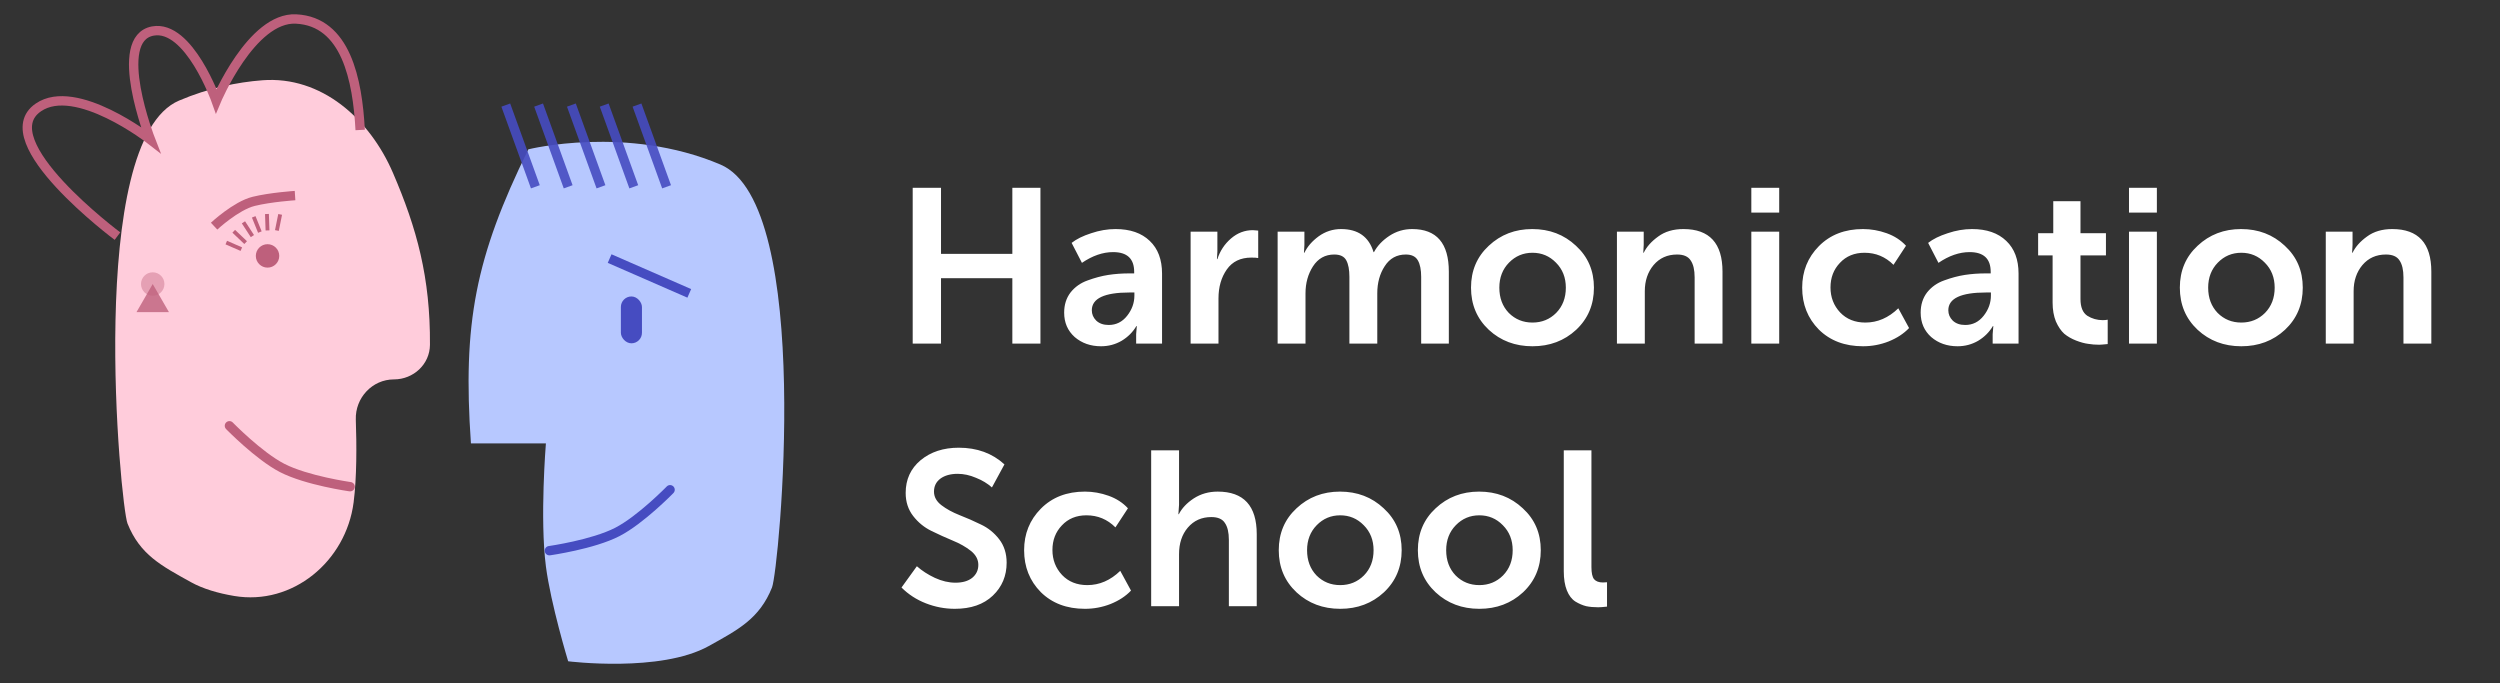 <?xml version="1.0" encoding="UTF-8"?> <svg xmlns="http://www.w3.org/2000/svg" width="1295" height="354" viewBox="0 0 1295 354" fill="none"><rect x="0" y="0" width="1295" height="354" fill="#333333" stroke="none"/> <g clip-path="url(#clip0)"> <path d="M92.751 52.099C108.179 45.542 122.934 42.576 135.884 41.58C166.451 39.23 191.468 61.46 203.584 89.622C215.914 118.284 222.945 143.777 222.717 178.581C222.651 188.692 214.168 196.53 204.057 196.53C192.808 196.53 183.922 206.133 184.31 217.376C184.764 230.501 184.841 247.34 183.171 260.249C179.229 290.736 151.569 313.829 121.259 308.701C113.075 307.316 105.203 305.065 98.819 301.515C83.576 293.039 72.526 287.366 66.049 271.173C62.408 262.07 44.202 72.732 92.751 52.099Z" fill="#FFCCDB"></path> <circle cx="138.584" cy="132.56" r="6.069" fill="#BE607C"></circle> <path d="M117.211 125.656L125.016 129.059" stroke="#BE607C" stroke-width="2"></path> <path d="M121.077 119.8L127.244 125.671" stroke="#BE607C" stroke-width="2"></path> <path d="M126.102 115.164L130.744 122.301" stroke="#BE607C" stroke-width="2"></path> <path d="M131.423 112.324L134.613 120.218" stroke="#BE607C" stroke-width="2"></path> <path d="M138.283 110.849L138.576 119.359" stroke="#BE607C" stroke-width="2"></path> <path d="M145.116 111.056L143.434 119.403" stroke="#BE607C" stroke-width="2"></path> <path d="M152.834 101.312C152.834 101.312 140.151 102.142 131.393 104.306C122.227 106.571 110.906 117.144 110.906 117.144" stroke="#BE607C" stroke-width="4.855"></path> <path d="M186.57 67.323C185.177 41.442 179.264 11.135 153.372 9.837C130.24 8.678 112.015 52.318 112.015 52.318C112.015 52.318 97.963 12.628 79.178 16.069C57.535 20.034 77.984 72.391 77.984 72.391C77.984 72.391 39.327 42.293 19.857 55.655C-5.335 72.942 60.849 122.314 60.849 122.314" stroke="#BE607C" stroke-width="4.855"></path> <circle opacity="0.4" cx="79.106" cy="147.124" r="6.069" fill="#BE607C"></circle> <path opacity="0.8" d="M79.106 147.124L87.515 161.689H70.697L79.106 147.124Z" fill="#BE607C"></path> <path d="M181.692 249.706C183.019 249.893 183.944 251.12 183.757 252.448C183.57 253.775 182.343 254.7 181.015 254.513L181.692 249.706ZM146.156 242.4L145.043 244.557L145.043 244.557L146.156 242.4ZM117.108 222.247C116.173 221.286 116.194 219.749 117.154 218.814C118.115 217.879 119.652 217.899 120.587 218.86L117.108 222.247ZM181.354 252.11C181.015 254.513 181.015 254.513 181.014 254.513C181.014 254.513 181.014 254.513 181.013 254.513C181.012 254.513 181.011 254.513 181.009 254.512C181.006 254.512 181.001 254.511 180.995 254.51C180.983 254.509 180.965 254.506 180.942 254.503C180.896 254.496 180.83 254.487 180.743 254.474C180.569 254.448 180.315 254.41 179.988 254.359C179.335 254.258 178.392 254.106 177.222 253.904C174.884 253.499 171.632 252.891 167.978 252.076C160.728 250.458 151.671 247.977 145.043 244.557L147.269 240.243C153.312 243.361 161.854 245.735 169.035 247.338C172.596 248.132 175.769 248.726 178.049 249.12C179.189 249.317 180.105 249.464 180.733 249.562C181.047 249.611 181.29 249.647 181.452 249.671C181.533 249.683 181.595 249.692 181.635 249.698C181.655 249.701 181.67 249.703 181.679 249.704C181.684 249.705 181.688 249.705 181.69 249.706C181.691 249.706 181.691 249.706 181.692 249.706C181.692 249.706 181.692 249.706 181.692 249.706C181.692 249.706 181.692 249.706 181.354 252.11ZM145.043 244.557C138.694 241.281 131.682 235.651 126.346 230.949C123.657 228.58 121.353 226.409 119.721 224.831C118.904 224.041 118.254 223.399 117.807 222.952C117.584 222.728 117.411 222.554 117.293 222.434C117.234 222.375 117.189 222.328 117.158 222.297C117.142 222.281 117.13 222.269 117.122 222.261C117.118 222.256 117.115 222.253 117.113 222.251C117.111 222.25 117.111 222.249 117.11 222.248C117.109 222.248 117.109 222.247 117.109 222.247C117.109 222.247 117.108 222.247 118.848 220.553C120.587 218.86 120.587 218.86 120.587 218.86C120.587 218.86 120.587 218.86 120.587 218.86C120.587 218.86 120.588 218.861 120.589 218.861C120.59 218.863 120.592 218.865 120.595 218.869C120.602 218.875 120.612 218.885 120.626 218.899C120.653 218.927 120.694 218.969 120.749 219.025C120.86 219.137 121.024 219.303 121.239 219.518C121.669 219.948 122.3 220.572 123.095 221.341C124.687 222.88 126.935 224.998 129.555 227.307C134.84 231.963 141.481 237.256 147.269 240.243L145.043 244.557Z" fill="#BE607C"></path> <path d="M373.198 85.24C324.65 64.607 273.675 77.351 273.675 77.351C246.263 133.207 239.602 167.462 243.939 229.671H282.777C282.777 229.671 279.586 268.712 282.777 293.39C285.306 312.945 294.308 342.545 294.308 342.545C294.308 342.545 342.13 348.558 367.13 334.656C382.373 326.18 393.423 320.507 399.9 304.314C403.541 295.211 421.747 105.873 373.198 85.24Z" fill="#B7C8FF"></path> <rect x="321.613" y="153.563" width="10.923" height="24.274" rx="5.462" fill="#464CC1"></rect> <path d="M284.257 282.847C282.93 283.034 282.005 284.261 282.192 285.589C282.379 286.916 283.607 287.841 284.934 287.654L284.257 282.847ZM319.793 275.541L320.906 277.698L320.906 277.698L319.793 275.541ZM348.841 255.387C349.776 254.427 349.755 252.89 348.795 251.955C347.834 251.02 346.297 251.04 345.362 252.001L348.841 255.387ZM284.596 285.25C284.934 287.654 284.934 287.654 284.935 287.654C284.935 287.654 284.936 287.654 284.936 287.654C284.937 287.654 284.938 287.653 284.94 287.653C284.944 287.653 284.948 287.652 284.954 287.651C284.967 287.649 284.984 287.647 285.007 287.644C285.053 287.637 285.12 287.627 285.206 287.615C285.38 287.589 285.634 287.551 285.961 287.5C286.614 287.399 287.557 287.247 288.727 287.045C291.066 286.64 294.317 286.032 297.971 285.217C305.221 283.599 314.278 281.118 320.906 277.698L318.68 273.384C312.637 276.502 304.095 278.876 296.914 280.478C293.353 281.273 290.181 281.866 287.9 282.261C286.76 282.458 285.844 282.605 285.216 282.703C284.902 282.751 284.66 282.788 284.497 282.812C284.416 282.824 284.355 282.833 284.314 282.839C284.294 282.841 284.279 282.844 284.27 282.845C284.265 282.846 284.262 282.846 284.259 282.846C284.258 282.847 284.258 282.847 284.257 282.847C284.257 282.847 284.257 282.847 284.257 282.847C284.257 282.847 284.257 282.847 284.596 285.25ZM320.906 277.698C327.255 274.422 334.268 268.792 339.603 264.09C342.293 261.72 344.596 259.55 346.229 257.972C347.045 257.182 347.695 256.54 348.142 256.093C348.365 255.869 348.538 255.695 348.656 255.575C348.715 255.515 348.761 255.469 348.791 255.438C348.807 255.422 348.819 255.41 348.827 255.401C348.831 255.397 348.834 255.394 348.837 255.392C348.838 255.39 348.839 255.389 348.839 255.389C348.84 255.388 348.84 255.388 348.84 255.388C348.841 255.388 348.841 255.387 347.101 253.694C345.362 252.001 345.362 252.001 345.362 252.001C345.362 252.001 345.362 252.001 345.362 252.001C345.362 252.001 345.361 252.002 345.361 252.002C345.359 252.004 345.357 252.006 345.354 252.009C345.347 252.016 345.337 252.026 345.324 252.04C345.296 252.068 345.255 252.11 345.2 252.166C345.09 252.278 344.925 252.444 344.71 252.659C344.28 253.089 343.649 253.713 342.854 254.482C341.262 256.021 339.014 258.138 336.394 260.448C331.109 265.104 324.468 270.397 318.68 273.384L320.906 277.698Z" fill="#464CC1"></path> <path opacity="0.9" fill-rule="evenodd" clip-rule="evenodd" d="M275.038 97.588L259.715 55.254L264.28 53.601L279.603 95.936L275.038 97.588ZM292.03 97.588L276.707 55.254L281.272 53.601L296.595 95.936L292.03 97.588ZM293.698 55.254L309.022 97.588L313.587 95.936L298.263 53.601L293.698 55.254ZM326.014 97.588L310.69 55.254L315.255 53.601L330.579 95.936L326.014 97.588ZM327.682 55.254L343.006 97.588L347.571 95.936L332.247 53.601L327.682 55.254Z" fill="#464CC1"></path> <line x1="357.043" y1="151.968" x2="315.787" y2="133.941" stroke="#464CC1" stroke-width="4.855"></line> <path d="M472.778 178V97.277H487.444V131.499H524.395V97.277H538.948V178H524.395V144.119H487.444V178H472.778ZM551.234 161.969C551.234 157.876 552.333 154.39 554.532 151.509C556.805 148.629 559.761 146.545 563.4 145.256C567.114 143.892 570.676 142.944 574.087 142.414C577.574 141.883 581.212 141.618 585.002 141.618H587.503V140.822C587.503 134 583.865 130.59 576.588 130.59C571.282 130.59 565.901 132.447 560.444 136.161L555.1 125.815C557.601 123.844 560.974 122.176 565.219 120.812C569.463 119.372 573.67 118.652 577.839 118.652C585.418 118.652 591.33 120.698 595.575 124.791C599.82 128.808 601.942 134.455 601.942 141.732V178H588.526V173.111L588.867 168.904H588.64C586.821 172.012 584.281 174.551 581.022 176.522C577.763 178.417 574.201 179.364 570.335 179.364C564.954 179.364 560.406 177.773 556.692 174.589C553.054 171.33 551.234 167.123 551.234 161.969ZM565.56 160.719C565.56 162.765 566.318 164.546 567.834 166.062C569.425 167.578 571.586 168.336 574.314 168.336C578.18 168.336 581.363 166.744 583.865 163.561C586.366 160.377 587.616 156.891 587.616 153.101V151.509H585.115C572.078 151.509 565.56 154.579 565.56 160.719ZM616.735 178V120.016H630.605V130.249L630.378 134.228H630.605C631.97 129.983 634.319 126.421 637.654 123.541C640.989 120.66 644.779 119.22 649.024 119.22C649.63 119.22 650.54 119.296 651.752 119.448V133.659C650.994 133.508 649.819 133.432 648.228 133.432C642.619 133.432 638.374 135.478 635.494 139.571C632.614 143.664 631.174 148.667 631.174 154.579V178H616.735ZM661.812 178V120.016H675.683V126.838L675.456 130.931H675.683C677.199 127.747 679.662 124.905 683.073 122.404C686.56 119.902 690.425 118.652 694.67 118.652C703.462 118.652 709.071 122.631 711.497 130.59H711.724C713.467 127.33 716.12 124.526 719.683 122.176C723.245 119.827 727.186 118.652 731.507 118.652C744.165 118.652 750.494 126.004 750.494 140.708V178H736.168V143.437C736.168 139.723 735.6 136.881 734.463 134.91C733.326 132.864 731.241 131.84 728.21 131.84C723.51 131.84 719.872 133.849 717.295 137.866C714.718 141.807 713.429 146.507 713.429 151.964V178H698.99V143.437C698.99 139.723 698.46 136.881 697.399 134.91C696.337 132.864 694.253 131.84 691.145 131.84C686.446 131.84 682.77 133.887 680.117 137.98C677.54 141.997 676.252 146.658 676.252 151.964V178H661.812ZM771.198 170.837C765.059 165.077 761.989 157.8 761.989 149.008C761.989 140.216 765.059 132.977 771.198 127.293C777.338 121.532 784.842 118.652 793.71 118.652C802.654 118.652 810.195 121.532 816.335 127.293C822.55 132.977 825.658 140.216 825.658 149.008C825.658 157.8 822.588 165.077 816.449 170.837C810.309 176.522 802.767 179.364 793.823 179.364C784.88 179.364 777.338 176.522 771.198 170.837ZM776.656 149.008C776.656 154.314 778.285 158.672 781.544 162.083C784.88 165.418 788.972 167.085 793.823 167.085C798.674 167.085 802.767 165.418 806.102 162.083C809.437 158.672 811.105 154.314 811.105 149.008C811.105 143.778 809.399 139.458 805.989 136.047C802.654 132.636 798.599 130.931 793.823 130.931C789.048 130.931 784.993 132.636 781.658 136.047C778.323 139.458 776.656 143.778 776.656 149.008ZM837.572 178V120.016H851.442V126.838L851.215 130.931H851.442C852.958 127.823 855.459 125.019 858.946 122.517C862.433 119.94 866.791 118.652 872.021 118.652C885.513 118.652 892.258 126.004 892.258 140.708V178H877.819V143.664C877.819 139.799 877.137 136.881 875.773 134.91C874.484 132.864 872.135 131.84 868.724 131.84C863.721 131.84 859.666 133.659 856.558 137.298C853.527 140.936 852.011 145.446 852.011 150.827V178H837.572ZM907.187 110.125V97.277H921.626V110.125H907.187ZM907.187 178V120.016H921.626V178H907.187ZM933.529 149.008C933.529 140.519 936.409 133.356 942.17 127.52C948.006 121.608 955.624 118.652 965.022 118.652C969.191 118.652 973.284 119.372 977.301 120.812C981.319 122.252 984.654 124.412 987.306 127.293L980.826 137.184C976.657 133.015 971.655 130.931 965.818 130.931C960.588 130.931 956.344 132.674 953.085 136.161C949.825 139.571 948.196 143.816 948.196 148.894C948.196 153.973 949.863 158.293 953.198 161.855C956.533 165.342 960.892 167.085 966.273 167.085C972.564 167.085 978.249 164.622 983.327 159.695L988.898 169.928C986.17 172.808 982.645 175.12 978.325 176.863C974.08 178.531 969.646 179.364 965.022 179.364C955.624 179.364 948.006 176.484 942.17 170.724C936.409 164.887 933.529 157.649 933.529 149.008ZM994.907 161.969C994.907 157.876 996.006 154.39 998.204 151.509C1000.48 148.629 1003.43 146.545 1007.07 145.256C1010.79 143.892 1014.35 142.944 1017.76 142.414C1021.25 141.883 1024.88 141.618 1028.67 141.618H1031.18V140.822C1031.18 134 1027.54 130.59 1020.26 130.59C1014.96 130.59 1009.57 132.447 1004.12 136.161L998.773 125.815C1001.27 123.844 1004.65 122.176 1008.89 120.812C1013.14 119.372 1017.34 118.652 1021.51 118.652C1029.09 118.652 1035 120.698 1039.25 124.791C1043.49 128.808 1045.61 134.455 1045.61 141.732V178H1032.2V173.111L1032.54 168.904H1032.31C1030.49 172.012 1027.95 174.551 1024.69 176.522C1021.44 178.417 1017.87 179.364 1014.01 179.364C1008.63 179.364 1004.08 177.773 1000.36 174.589C996.726 171.33 994.907 167.123 994.907 161.969ZM1009.23 160.719C1009.23 162.765 1009.99 164.546 1011.51 166.062C1013.1 167.578 1015.26 168.336 1017.99 168.336C1021.85 168.336 1025.04 166.744 1027.54 163.561C1030.04 160.377 1031.29 156.891 1031.29 153.101V151.509H1028.79C1015.75 151.509 1009.23 154.579 1009.23 160.719ZM1063.25 156.739V132.295H1055.75V120.812H1063.59V104.213H1077.69V120.812H1090.88V132.295H1077.69V154.92C1077.69 159.089 1078.86 161.969 1081.21 163.561C1083.64 165.077 1086.29 165.835 1089.17 165.835C1090.16 165.835 1091.03 165.759 1091.79 165.607V178.227C1089.51 178.455 1088.03 178.568 1087.35 178.568C1085.38 178.568 1083.49 178.417 1081.67 178.114C1079.85 177.886 1077.76 177.318 1075.41 176.408C1073.07 175.499 1071.02 174.324 1069.28 172.884C1067.61 171.368 1066.17 169.246 1064.95 166.517C1063.82 163.712 1063.25 160.453 1063.25 156.739ZM1102.82 110.125V97.277H1117.26V110.125H1102.82ZM1102.82 178V120.016H1117.26V178H1102.82ZM1138.37 170.837C1132.23 165.077 1129.16 157.8 1129.16 149.008C1129.16 140.216 1132.23 132.977 1138.37 127.293C1144.51 121.532 1152.02 118.652 1160.88 118.652C1169.83 118.652 1177.37 121.532 1183.51 127.293C1189.72 132.977 1192.83 140.216 1192.83 149.008C1192.83 157.8 1189.76 165.077 1183.62 170.837C1177.48 176.522 1169.94 179.364 1161 179.364C1152.05 179.364 1144.51 176.522 1138.37 170.837ZM1143.83 149.008C1143.83 154.314 1145.46 158.672 1148.72 162.083C1152.05 165.418 1156.15 167.085 1161 167.085C1165.85 167.085 1169.94 165.418 1173.28 162.083C1176.61 158.672 1178.28 154.314 1178.28 149.008C1178.28 143.778 1176.57 139.458 1173.16 136.047C1169.83 132.636 1165.77 130.931 1161 130.931C1156.22 130.931 1152.17 132.636 1148.83 136.047C1145.5 139.458 1143.83 143.778 1143.83 149.008ZM1204.75 178V120.016H1218.62V126.838L1218.39 130.931H1218.62C1220.13 127.823 1222.63 125.019 1226.12 122.517C1229.61 119.94 1233.96 118.652 1239.19 118.652C1252.69 118.652 1259.43 126.004 1259.43 140.708V178H1244.99V143.664C1244.99 139.799 1244.31 136.881 1242.95 134.91C1241.66 132.864 1239.31 131.84 1235.9 131.84C1230.89 131.84 1226.84 133.659 1223.73 137.298C1220.7 140.936 1219.18 145.446 1219.18 150.827V178H1204.75ZM466.979 304.336L474.938 293.308C477.591 295.657 480.698 297.666 484.261 299.333C487.899 301.001 491.461 301.835 494.948 301.835C498.586 301.835 501.466 301.001 503.589 299.333C505.711 297.59 506.772 295.354 506.772 292.626C506.772 289.821 505.484 287.396 502.907 285.349C500.329 283.303 497.184 281.521 493.47 280.006C489.832 278.49 486.156 276.822 482.442 275.003C478.728 273.184 475.582 270.607 473.005 267.272C470.428 263.937 469.139 259.958 469.139 255.334C469.139 248.361 471.717 242.714 476.871 238.394C482.101 234.073 488.695 231.913 496.653 231.913C506.128 231.913 514.011 234.793 520.302 240.554L513.821 252.492C511.547 250.445 508.781 248.778 505.522 247.489C502.338 246.125 499.193 245.443 496.085 245.443C492.371 245.443 489.377 246.276 487.103 247.944C484.905 249.611 483.806 251.847 483.806 254.652C483.806 257.38 485.095 259.73 487.672 261.701C490.249 263.672 493.356 265.377 496.994 266.817C500.708 268.257 504.422 269.887 508.136 271.706C511.85 273.449 514.996 275.988 517.573 279.323C520.15 282.658 521.439 286.713 521.439 291.489C521.439 298.31 519.051 303.995 514.276 308.543C509.501 313.09 502.944 315.364 494.607 315.364C489.453 315.364 484.45 314.417 479.599 312.522C474.748 310.627 470.542 307.898 466.979 304.336ZM530.493 285.008C530.493 276.519 533.374 269.356 539.134 263.52C544.97 257.608 552.588 254.652 561.987 254.652C566.155 254.652 570.248 255.372 574.265 256.812C578.283 258.252 581.618 260.412 584.271 263.293L577.79 273.184C573.621 269.015 568.619 266.931 562.782 266.931C557.552 266.931 553.308 268.674 550.049 272.161C546.789 275.571 545.16 279.816 545.16 284.894C545.16 289.973 546.827 294.293 550.162 297.855C553.497 301.342 557.856 303.085 563.237 303.085C569.528 303.085 575.213 300.622 580.291 295.695L585.862 305.928C583.134 308.808 579.609 311.12 575.289 312.863C571.044 314.531 566.61 315.364 561.987 315.364C552.588 315.364 544.97 312.484 539.134 306.724C533.374 300.887 530.493 293.649 530.493 285.008ZM596.305 314V233.277H610.744V261.473L610.403 266.362H610.631C612.222 263.255 614.799 260.526 618.362 258.176C622 255.827 626.131 254.652 630.754 254.652C644.246 254.652 650.992 262.004 650.992 276.708V314H636.553V279.664C636.553 275.799 635.871 272.881 634.506 270.91C633.218 268.864 630.868 267.84 627.457 267.84C622.455 267.84 618.4 269.659 615.292 273.298C612.26 276.86 610.744 281.446 610.744 287.055V314H596.305ZM671.605 306.837C665.466 301.077 662.396 293.8 662.396 285.008C662.396 276.216 665.466 268.977 671.605 263.293C677.745 257.532 685.248 254.652 694.117 254.652C703.06 254.652 710.602 257.532 716.742 263.293C722.957 268.977 726.065 276.216 726.065 285.008C726.065 293.8 722.995 301.077 716.855 306.837C710.716 312.522 703.174 315.364 694.23 315.364C685.286 315.364 677.745 312.522 671.605 306.837ZM677.062 285.008C677.062 290.314 678.692 294.672 681.951 298.083C685.286 301.418 689.379 303.085 694.23 303.085C699.081 303.085 703.174 301.418 706.509 298.083C709.844 294.672 711.512 290.314 711.512 285.008C711.512 279.778 709.806 275.458 706.396 272.047C703.06 268.636 699.005 266.931 694.23 266.931C689.455 266.931 685.4 268.636 682.065 272.047C678.73 275.458 677.062 279.778 677.062 285.008ZM743.663 306.837C737.524 301.077 734.454 293.8 734.454 285.008C734.454 276.216 737.524 268.977 743.663 263.293C749.803 257.532 757.306 254.652 766.175 254.652C775.118 254.652 782.66 257.532 788.8 263.293C795.015 268.977 798.123 276.216 798.123 285.008C798.123 293.8 795.053 301.077 788.913 306.837C782.774 312.522 775.232 315.364 766.288 315.364C757.344 315.364 749.803 312.522 743.663 306.837ZM749.12 285.008C749.12 290.314 750.75 294.672 754.009 298.083C757.344 301.418 761.437 303.085 766.288 303.085C771.139 303.085 775.232 301.418 778.567 298.083C781.902 294.672 783.57 290.314 783.57 285.008C783.57 279.778 781.864 275.458 778.453 272.047C775.118 268.636 771.063 266.931 766.288 266.931C761.513 266.931 757.458 268.636 754.123 272.047C750.788 275.458 749.12 279.778 749.12 285.008ZM810.036 295.923V233.277H824.362V293.762C824.362 296.794 824.817 298.879 825.726 300.016C826.711 301.153 828.227 301.721 830.274 301.721C831.183 301.721 831.903 301.683 832.434 301.607V314.227C830.388 314.455 828.872 314.568 827.886 314.568C825.537 314.568 823.452 314.379 821.633 314C819.814 313.545 817.957 312.749 816.062 311.612C814.167 310.4 812.689 308.467 811.628 305.814C810.567 303.161 810.036 299.864 810.036 295.923Z" fill="white"></path> </g> <defs> <clipPath id="clip0"> <rect width="1295" height="354" fill="white"></rect> </clipPath> </defs> </svg> 